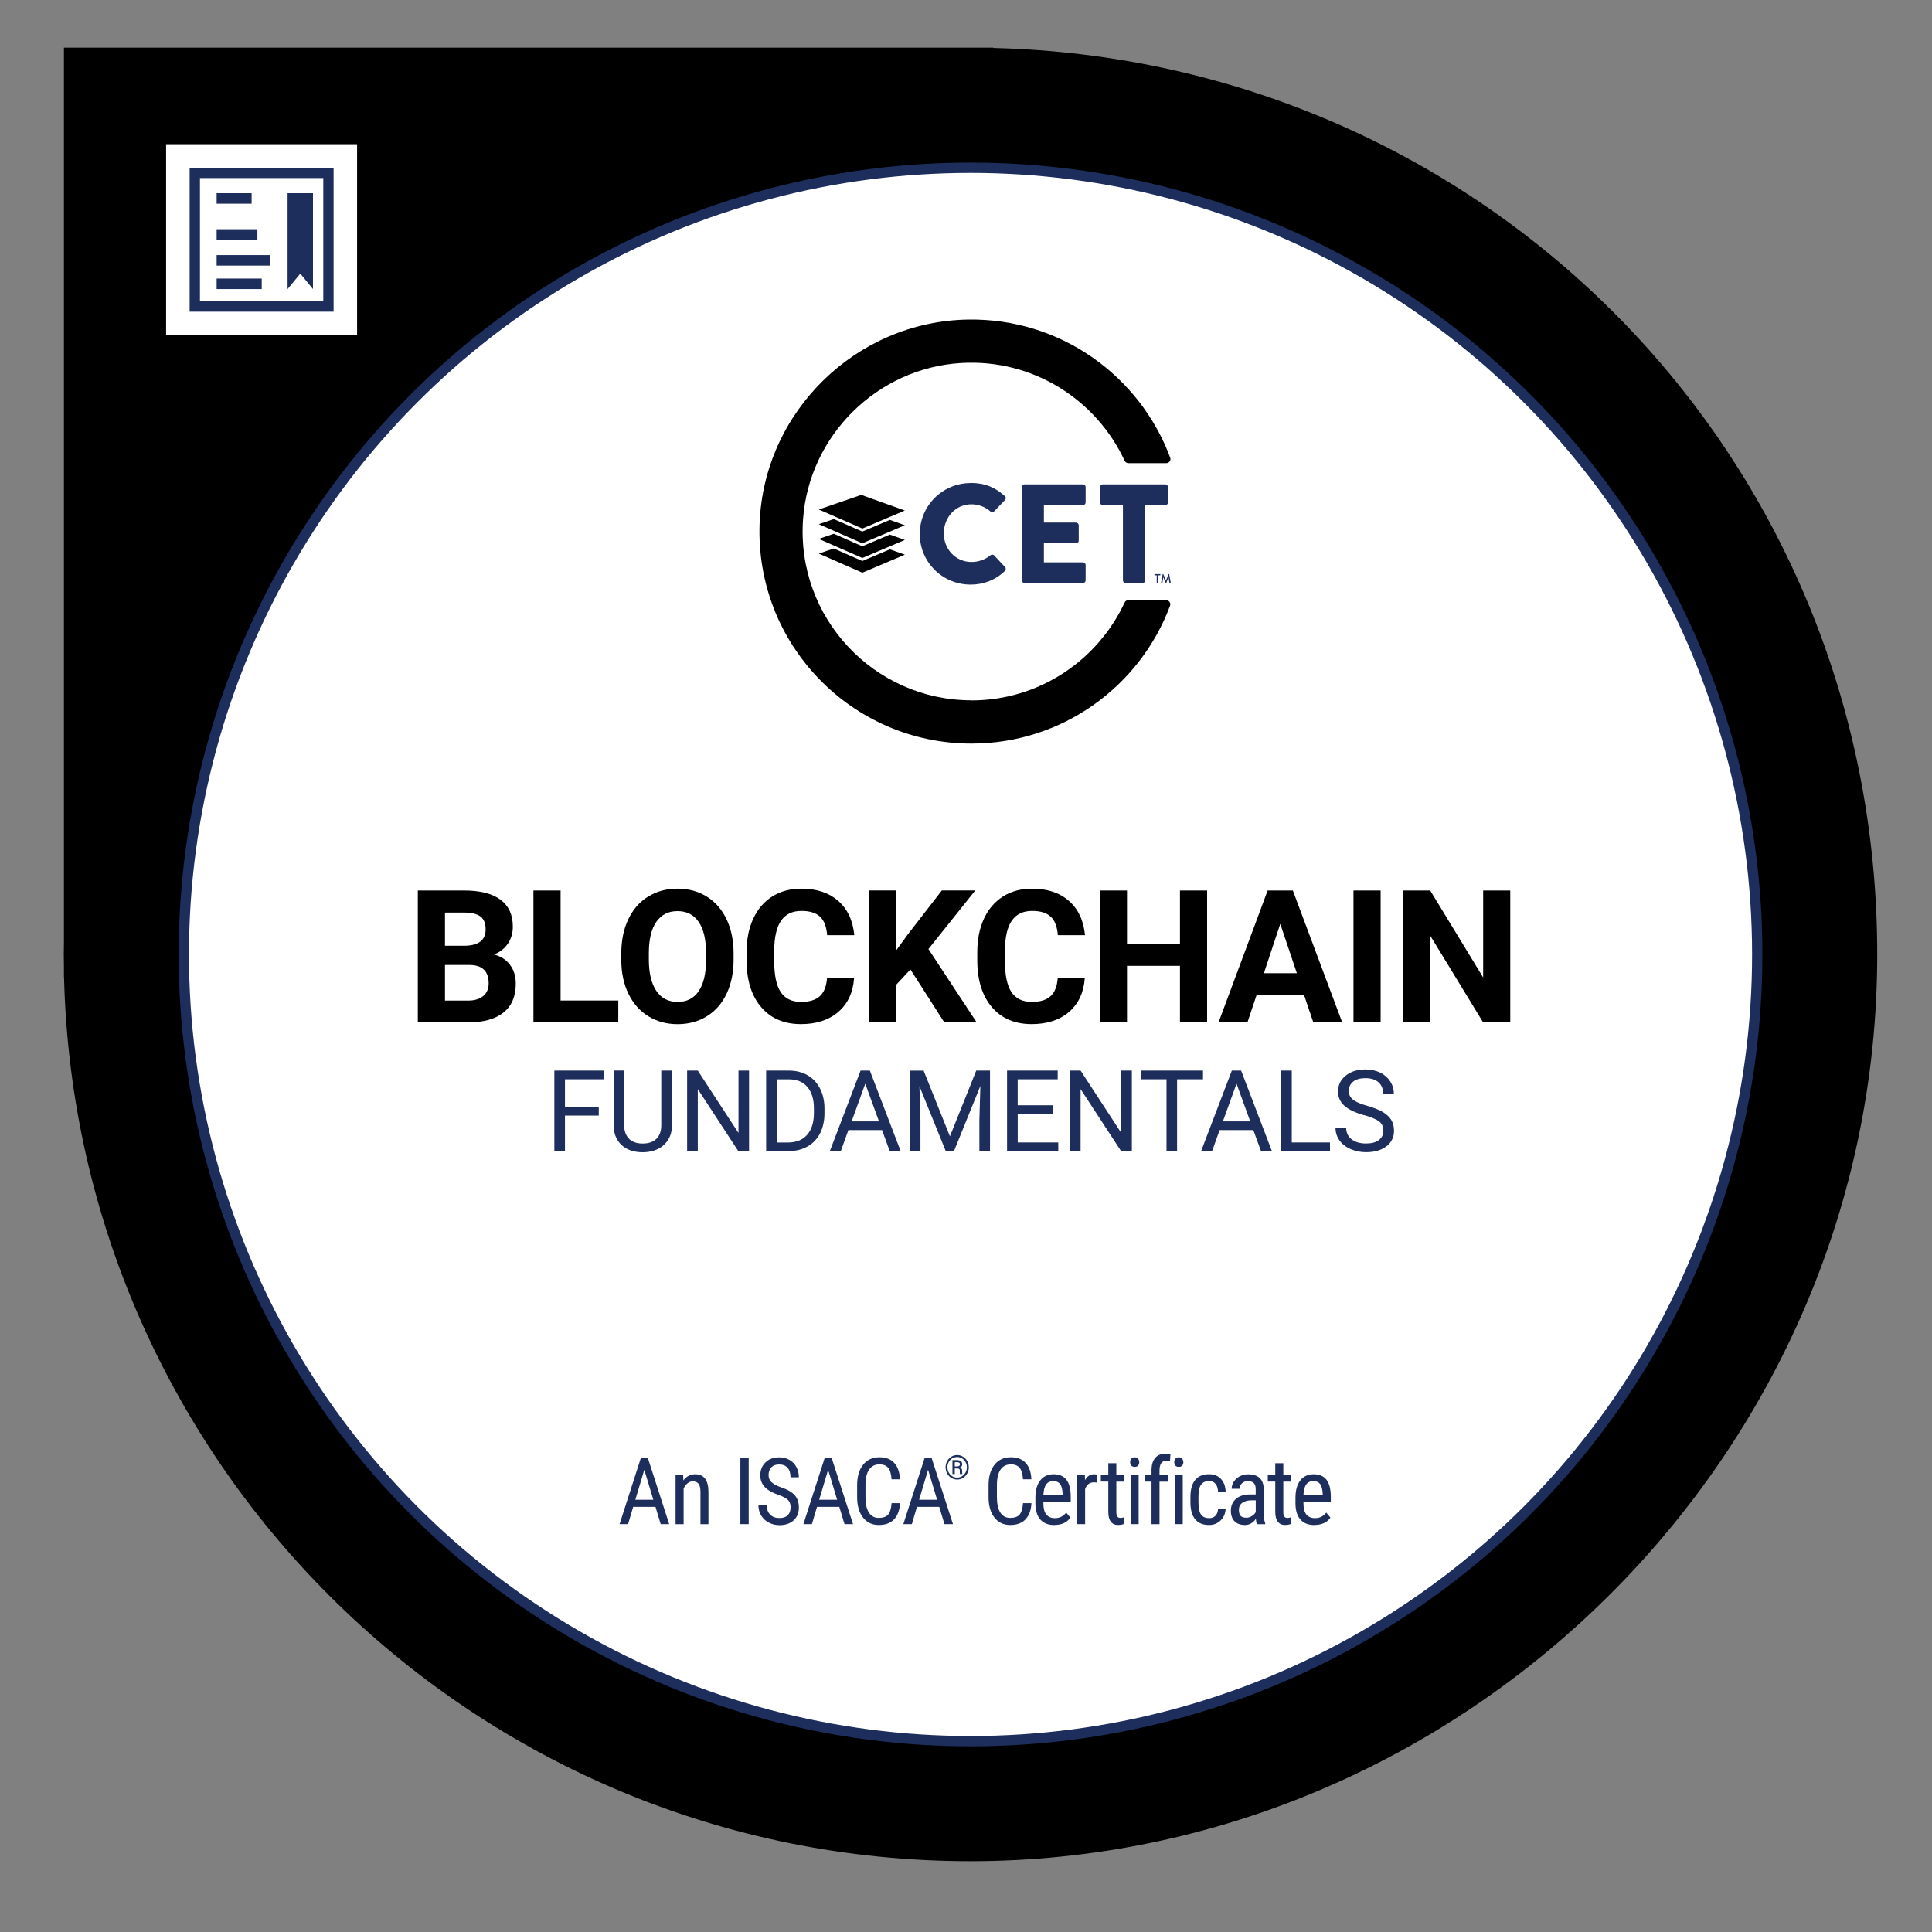 <?xml version="1.0" encoding="UTF-8"?>
<svg id="Layer_1" data-name="Layer 1" xmlns="http://www.w3.org/2000/svg" viewBox="0 0 375 375">
  <rect x="0" y="0" width="375" height="375" fill="#808080" stroke="none"/>
  <defs>
    <style>
      .cls-1, .cls-2 {
        fill: #fff;
      }

      .cls-3 {
        fill: #a61d4b;
      }

      .cls-4 {
        fill: #1d2d5c;
      }

      .cls-2 {
        stroke: #1d2d5c;
        stroke-miterlimit: 10;
        stroke-width: 2px;
      }
    </style>
  </defs>
  <path d="M192.79,9.31v-.06H12.41V182.79c-.01,.82-.03,1.64-.03,2.47s.02,1.65,.03,2.47v1.91h.02c2.33,95.18,80.21,171.62,175.94,171.62s176-78.8,176-176S287.96,11.65,192.79,9.31Z"/>
  <circle class="cls-2" cx="188.38" cy="185.26" r="152.7"/>
  <polygon class="cls-3" points="48.25 37.5 41.46 37.5 41.46 39.54 48.25 39.54 48.25 37.5 48.25 37.5"/>
  <polygon class="cls-3" points="49.37 44.49 41.46 44.49 41.46 46.53 49.37 46.53 49.37 44.49 49.37 44.49"/>
  <polygon class="cls-3" points="51.79 49.51 41.46 49.51 41.46 51.55 51.79 51.55 51.79 49.51 51.79 49.51"/>
  <polygon class="cls-3" points="50.21 54.07 41.46 54.07 41.46 56.11 50.21 56.11 50.21 54.07 50.21 54.07"/>
  <polygon class="cls-3" points="60.16 56.11 57.69 53.11 55.23 56.11 55.23 37.5 60.16 37.5 60.16 56.11"/>
  <rect class="cls-1" x="32.24" y="27.99" width="37.07" height="37.07"/>
  <path class="cls-4" d="M62.75,34.56v23.94h-23.94v-23.94h23.94m2-2h-27.94v27.94h27.94v-27.94h0Z"/>
  <polygon class="cls-4" points="48.84 37.5 42.05 37.5 42.05 39.54 48.84 39.54 48.84 37.5 48.84 37.5"/>
  <polygon class="cls-4" points="49.96 44.49 42.05 44.49 42.05 46.53 49.96 46.53 49.96 44.49 49.96 44.49"/>
  <polygon class="cls-4" points="52.38 49.51 42.05 49.51 42.05 51.55 52.38 51.55 52.38 49.51 52.38 49.51"/>
  <polygon class="cls-4" points="50.8 54.07 42.05 54.07 42.05 56.11 50.8 56.11 50.8 54.07 50.8 54.07"/>
  <polygon class="cls-4" points="60.75 56.11 58.29 53.11 55.82 56.11 55.82 37.5 60.75 37.5 60.75 56.11"/>
  <g>
    <path class="cls-4" d="M127.22,292.48h-4.32l-.99,3.35h-1.65l4.12-12.8h1.38l4.13,12.8h-1.65l-1.01-3.35Zm-3.9-1.38h3.49l-1.75-5.82-1.74,5.82Z"/>
    <path class="cls-4" d="M132.6,286.32l.04,1.03c.6-.8,1.37-1.2,2.31-1.2,1.68,0,2.53,1.12,2.56,3.37v6.32h-1.55v-6.25c0-.74-.12-1.27-.37-1.59-.25-.31-.62-.47-1.12-.47-.39,0-.73,.13-1.04,.39-.31,.26-.56,.59-.74,1.01v6.91h-1.56v-9.51h1.47Z"/>
    <path class="cls-4" d="M145.32,295.83h-1.61v-12.8h1.61v12.8Z"/>
    <path class="cls-4" d="M153.46,292.6c0-.64-.17-1.13-.52-1.47s-.97-.67-1.87-.99-1.59-.66-2.07-1.02c-.48-.35-.84-.76-1.07-1.21-.24-.45-.36-.97-.36-1.56,0-1.01,.34-1.85,1.01-2.5,.68-.66,1.56-.98,2.66-.98,.75,0,1.42,.17,2,.5s1.04,.8,1.35,1.4,.47,1.25,.47,1.97h-1.62c0-.79-.19-1.4-.57-1.84s-.93-.65-1.64-.65c-.65,0-1.15,.18-1.51,.55s-.54,.88-.54,1.53c0,.54,.19,.99,.58,1.36,.39,.36,.98,.69,1.79,.98,1.26,.42,2.16,.93,2.7,1.54,.54,.61,.81,1.41,.81,2.39,0,1.04-.34,1.87-1.01,2.49-.67,.62-1.59,.94-2.75,.94-.74,0-1.43-.16-2.06-.49-.63-.32-1.12-.78-1.49-1.37-.36-.59-.54-1.26-.54-2.03h1.62c0,.79,.22,1.41,.66,1.85s1.04,.66,1.81,.66c.71,0,1.24-.18,1.6-.54s.54-.86,.54-1.49Z"/>
    <path class="cls-4" d="M162.9,292.48h-4.32l-.99,3.35h-1.65l4.12-12.8h1.38l4.13,12.8h-1.65l-1.01-3.35Zm-3.9-1.38h3.49l-1.75-5.82-1.74,5.82Z"/>
    <path class="cls-4" d="M174.69,291.76c-.07,1.37-.46,2.42-1.16,3.15-.7,.73-1.69,1.09-2.97,1.09s-2.3-.49-3.06-1.46c-.76-.98-1.13-2.3-1.13-3.97v-2.32c0-1.66,.39-2.98,1.16-3.95s1.84-1.45,3.18-1.45c1.24,0,2.19,.37,2.87,1.11,.68,.74,1.04,1.8,1.1,3.17h-1.63c-.07-1.04-.29-1.79-.66-2.23s-.93-.67-1.69-.67c-.87,0-1.54,.34-2.01,1.02s-.7,1.68-.7,3v2.35c0,1.29,.22,2.29,.66,2.98,.44,.69,1.07,1.04,1.91,1.04s1.44-.21,1.81-.62,.6-1.16,.69-2.24h1.63Z"/>
    <path class="cls-4" d="M182.3,292.48h-4.32l-.99,3.35h-1.65l4.12-12.8h1.38l4.13,12.8h-1.65l-1.01-3.35Zm-3.9-1.38h3.49l-1.75-5.82-1.74,5.82Z"/>
    <path class="cls-4" d="M183.54,284.8c0-.43,.1-.82,.3-1.19,.2-.37,.47-.66,.82-.87,.35-.21,.73-.32,1.13-.32s.78,.11,1.13,.32c.35,.21,.62,.5,.82,.87s.3,.76,.3,1.19-.09,.81-.29,1.17c-.19,.36-.46,.66-.81,.88-.35,.22-.74,.33-1.15,.33s-.8-.11-1.15-.33c-.35-.22-.62-.51-.81-.88-.19-.36-.29-.76-.29-1.18Zm.36,0c0,.36,.08,.7,.25,1.01,.17,.31,.4,.55,.69,.73,.29,.18,.61,.26,.94,.26s.66-.09,.95-.27,.52-.42,.69-.73,.25-.64,.25-1.01-.08-.7-.25-1-.4-.55-.69-.72c-.29-.18-.61-.27-.95-.27s-.65,.09-.95,.26c-.29,.17-.52,.42-.69,.73s-.25,.64-.25,1Zm1.42,.24v1.07h-.45v-2.7h.88c.32,0,.58,.07,.75,.21s.27,.34,.27,.61-.14,.46-.41,.6c.26,.11,.39,.32,.39,.65v.19c0,.18,.02,.31,.05,.39v.05h-.46c-.03-.08-.04-.21-.04-.41s0-.31,0-.35c-.03-.2-.17-.31-.42-.32h-.56Zm0-.41h.5c.15,0,.28-.04,.37-.11,.09-.07,.14-.16,.14-.28,0-.15-.04-.26-.12-.33-.08-.06-.23-.1-.44-.1h-.44v.81Z"/>
    <path class="cls-4" d="M200.2,291.76c-.07,1.37-.46,2.42-1.16,3.15-.7,.73-1.69,1.09-2.97,1.09s-2.3-.49-3.06-1.46c-.76-.98-1.13-2.3-1.13-3.97v-2.32c0-1.66,.39-2.98,1.16-3.95s1.84-1.45,3.18-1.45c1.24,0,2.19,.37,2.87,1.11,.68,.74,1.04,1.8,1.1,3.17h-1.63c-.07-1.04-.29-1.79-.66-2.23s-.93-.67-1.69-.67c-.87,0-1.54,.34-2.01,1.02s-.7,1.68-.7,3v2.35c0,1.29,.22,2.29,.66,2.98,.44,.69,1.07,1.04,1.91,1.04s1.44-.21,1.81-.62,.6-1.16,.69-2.24h1.63Z"/>
    <path class="cls-4" d="M204.66,296.01c-1.18,0-2.09-.35-2.72-1.06s-.96-1.74-.97-3.11v-1.15c0-1.42,.31-2.53,.93-3.33s1.48-1.21,2.59-1.21,1.95,.35,2.5,1.06,.83,1.81,.84,3.31v1.02h-5.31v.22c0,1.02,.19,1.76,.58,2.22s.94,.69,1.66,.69c.46,0,.86-.09,1.21-.26s.68-.45,.98-.82l.81,.98c-.67,.95-1.7,1.42-3.08,1.42Zm-.18-8.53c-.64,0-1.12,.22-1.43,.66s-.49,1.13-.53,2.06h3.74v-.21c-.04-.9-.2-1.55-.49-1.93s-.72-.58-1.3-.58Z"/>
    <path class="cls-4" d="M212.99,287.78c-.22-.04-.45-.06-.7-.06-.8,0-1.35,.44-1.67,1.31v6.8h-1.56v-9.51h1.51l.03,.97c.42-.76,1-1.14,1.77-1.14,.25,0,.45,.04,.62,.12v1.51Z"/>
    <path class="cls-4" d="M216.68,284.02v2.3h1.43v1.26h-1.43v5.91c0,.38,.06,.66,.18,.85,.12,.19,.33,.29,.63,.29,.21,0,.41-.04,.62-.11l-.02,1.31c-.35,.12-.71,.17-1.08,.17-.62,0-1.08-.22-1.41-.66s-.48-1.06-.48-1.86v-5.91h-1.45v-1.26h1.45v-2.3h1.55Z"/>
    <path class="cls-4" d="M221.13,283.8c0,.26-.07,.48-.22,.66s-.37,.26-.67,.26-.51-.09-.66-.26-.22-.4-.22-.66,.07-.49,.22-.67,.37-.27,.66-.27,.51,.09,.66,.28c.15,.18,.22,.41,.22,.66Zm-.12,12.03h-1.56v-9.51h1.56v9.51Z"/>
    <path class="cls-4" d="M223.51,295.83v-8.25h-1.24v-1.26h1.24v-1.1c.02-.97,.26-1.72,.73-2.26,.47-.54,1.14-.81,2-.81,.31,0,.62,.05,.94,.15l-.08,1.31c-.22-.05-.46-.08-.71-.08-.88,0-1.33,.63-1.33,1.9v.9h1.63v1.26h-1.63v8.25h-1.56Z"/>
    <path class="cls-4" d="M229.69,283.8c0,.26-.07,.48-.22,.66s-.37,.26-.67,.26-.51-.09-.66-.26-.22-.4-.22-.66,.07-.49,.22-.67,.37-.27,.66-.27,.51,.09,.66,.28c.15,.18,.22,.41,.22,.66Zm-.12,12.03h-1.56v-9.51h1.56v9.51Z"/>
    <path class="cls-4" d="M234.68,294.68c.52,0,.93-.16,1.24-.48,.31-.32,.48-.77,.51-1.37h1.47c-.04,.91-.36,1.67-.97,2.27-.61,.6-1.36,.9-2.25,.9-1.18,0-2.08-.37-2.69-1.11-.62-.74-.93-1.84-.93-3.31v-1.05c0-1.44,.31-2.53,.92-3.27,.62-.75,1.51-1.12,2.69-1.12,.97,0,1.75,.31,2.32,.92,.57,.62,.88,1.46,.91,2.52h-1.47c-.04-.7-.2-1.23-.5-1.58-.3-.35-.72-.53-1.25-.53-.69,0-1.2,.23-1.54,.68s-.51,1.2-.52,2.24v1.21c0,1.12,.17,1.91,.5,2.37,.33,.46,.85,.69,1.57,.69Z"/>
    <path class="cls-4" d="M243.96,295.83c-.09-.21-.16-.55-.2-1.04-.55,.81-1.25,1.21-2.11,1.21s-1.53-.24-2.02-.72c-.48-.48-.72-1.17-.72-2.04,0-.97,.33-1.73,.98-2.3s1.56-.86,2.7-.87h1.14v-1.01c0-.57-.13-.97-.38-1.21s-.64-.36-1.15-.36c-.47,0-.85,.14-1.14,.42s-.44,.63-.44,1.06h-1.56c0-.49,.14-.95,.43-1.39s.67-.79,1.16-1.04,1.03-.38,1.63-.38c.97,0,1.71,.24,2.22,.72,.51,.48,.77,1.19,.78,2.11v4.8c0,.73,.11,1.37,.3,1.91v.14h-1.62Zm-2.07-1.24c.38,0,.74-.11,1.09-.32s.6-.47,.76-.79v-2.27h-.88c-.74,.01-1.32,.18-1.75,.5s-.64,.77-.64,1.34c0,.54,.11,.93,.33,1.17s.58,.36,1.1,.36Z"/>
    <path class="cls-4" d="M249.09,284.02v2.3h1.43v1.26h-1.43v5.91c0,.38,.06,.66,.18,.85,.12,.19,.33,.29,.63,.29,.21,0,.41-.04,.62-.11l-.02,1.31c-.35,.12-.71,.17-1.08,.17-.62,0-1.08-.22-1.41-.66s-.48-1.06-.48-1.86v-5.91h-1.45v-1.26h1.45v-2.3h1.55Z"/>
    <path class="cls-4" d="M255.14,296.01c-1.18,0-2.09-.35-2.72-1.06s-.96-1.74-.97-3.11v-1.15c0-1.42,.31-2.53,.93-3.33s1.48-1.21,2.59-1.21,1.95,.35,2.5,1.06,.83,1.81,.84,3.31v1.02h-5.31v.22c0,1.02,.19,1.76,.58,2.22s.94,.69,1.66,.69c.46,0,.86-.09,1.21-.26s.68-.45,.98-.82l.81,.98c-.67,.95-1.7,1.42-3.08,1.42Zm-.18-8.53c-.64,0-1.12,.22-1.43,.66s-.49,1.13-.53,2.06h3.74v-.21c-.04-.9-.2-1.55-.49-1.93s-.72-.58-1.3-.58Z"/>
  </g>
  <path d="M81.1,198.44v-25.59h8.96c3.11,0,5.46,.59,7.07,1.78s2.41,2.93,2.41,5.23c0,1.25-.32,2.36-.97,3.31s-1.54,1.66-2.69,2.1c1.31,.33,2.35,.99,3.1,1.99s1.13,2.21,1.13,3.66c0,2.46-.79,4.32-2.36,5.59s-3.81,1.91-6.71,1.93h-9.95Zm5.27-14.87h3.9c2.66-.05,3.99-1.11,3.99-3.18,0-1.16-.34-2-1.01-2.5s-1.74-.76-3.19-.76h-3.69v6.45Zm0,3.73v6.91h4.52c1.24,0,2.21-.3,2.91-.89s1.05-1.41,1.05-2.45c0-2.34-1.21-3.53-3.64-3.57h-4.83Z"/>
  <path d="M108.81,194.2h11.2v4.24h-16.47v-25.59h5.27v21.36Z"/>
  <path d="M142.39,186.22c0,2.52-.45,4.73-1.34,6.63s-2.17,3.36-3.82,4.39-3.56,1.55-5.7,1.55-4.01-.51-5.68-1.53-2.95-2.48-3.87-4.37-1.38-4.07-1.39-6.53v-1.27c0-2.52,.45-4.74,1.36-6.65s2.19-3.39,3.85-4.41,3.55-1.54,5.69-1.54,4.03,.51,5.69,1.54,2.94,2.5,3.85,4.41,1.36,4.13,1.36,6.64v1.14Zm-5.34-1.16c0-2.68-.48-4.72-1.44-6.12s-2.33-2.09-4.11-2.09-3.13,.69-4.1,2.07-1.45,3.4-1.46,6.06v1.25c0,2.61,.48,4.64,1.44,6.08s2.34,2.16,4.15,2.16,3.13-.69,4.08-2.08,1.43-3.41,1.44-6.07v-1.25Z"/>
  <path d="M165.77,189.91c-.2,2.75-1.22,4.92-3.05,6.5s-4.25,2.37-7.25,2.37c-3.28,0-5.86-1.1-7.74-3.31s-2.82-5.24-2.82-9.1v-1.56c0-2.46,.43-4.63,1.3-6.5s2.11-3.31,3.72-4.32,3.48-1.5,5.62-1.5c2.95,0,5.33,.79,7.14,2.37s2.85,3.8,3.13,6.66h-5.27c-.13-1.65-.59-2.85-1.38-3.59s-2-1.12-3.61-1.12c-1.76,0-3.07,.63-3.95,1.89s-1.32,3.21-1.34,5.86v1.93c0,2.77,.42,4.79,1.26,6.06s2.16,1.92,3.96,1.92c1.63,0,2.84-.37,3.65-1.12s1.26-1.9,1.38-3.45h5.27Z"/>
  <path d="M176.71,188.17l-2.74,2.95v7.31h-5.27v-25.59h5.27v11.6l2.32-3.18,6.52-8.42h6.49l-9.09,11.37,9.35,14.22h-6.28l-6.57-10.27Z"/>
  <path d="M210.55,189.91c-.2,2.75-1.22,4.92-3.05,6.5s-4.25,2.37-7.25,2.37c-3.28,0-5.86-1.1-7.74-3.31s-2.82-5.24-2.82-9.1v-1.56c0-2.46,.43-4.63,1.3-6.5s2.11-3.31,3.72-4.32,3.48-1.5,5.62-1.5c2.95,0,5.33,.79,7.14,2.37s2.85,3.8,3.13,6.66h-5.27c-.13-1.65-.59-2.85-1.38-3.59s-2-1.12-3.61-1.12c-1.76,0-3.07,.63-3.95,1.89s-1.32,3.21-1.34,5.86v1.93c0,2.77,.42,4.79,1.26,6.06s2.16,1.92,3.96,1.92c1.63,0,2.84-.37,3.65-1.12s1.26-1.9,1.38-3.45h5.27Z"/>
  <path d="M234.3,198.44h-5.27v-10.97h-10.28v10.97h-5.27v-25.59h5.27v10.37h10.28v-10.37h5.27v25.59Z"/>
  <path d="M253.14,193.17h-9.25l-1.76,5.27h-5.61l9.53-25.59h4.89l9.58,25.59h-5.61l-1.78-5.27Zm-7.82-4.27h6.4l-3.22-9.58-3.18,9.58Z"/>
  <path d="M267.98,198.44h-5.27v-25.59h5.27v25.59Z"/>
  <path d="M293.14,198.44h-5.27l-10.27-16.84v16.84h-5.27v-25.59h5.27l10.28,16.88v-16.88h5.26v25.59Z"/>
  <path class="cls-4" d="M116.22,216.53h-6.56v6.91h-2.06v-15.64h9.69v1.69h-7.63v5.36h6.56v1.69Z"/>
  <path class="cls-4" d="M130.43,207.8v10.63c0,1.48-.47,2.68-1.39,3.62-.92,.94-2.17,1.46-3.74,1.58l-.55,.02c-1.71,0-3.08-.46-4.09-1.39s-1.53-2.2-1.55-3.81v-10.66h2.04v10.59c0,1.13,.31,2.01,.93,2.64,.62,.63,1.51,.94,2.66,.94s2.06-.31,2.68-.93c.62-.62,.93-1.5,.93-2.63v-10.6h2.07Z"/>
  <path class="cls-4" d="M145.38,223.44h-2.07l-7.87-12.05v12.05h-2.07v-15.64h2.07l7.9,12.11v-12.11h2.05v15.64Z"/>
  <path class="cls-4" d="M148.71,223.44v-15.64h4.42c1.36,0,2.56,.3,3.61,.9s1.85,1.46,2.42,2.57c.57,1.11,.86,2.38,.87,3.82v1c0,1.48-.29,2.77-.85,3.88-.57,1.11-1.38,1.96-2.44,2.56-1.06,.59-2.29,.9-3.69,.91h-4.33Zm2.06-13.95v12.27h2.17c1.59,0,2.83-.49,3.71-1.48,.88-.99,1.33-2.4,1.33-4.23v-.91c0-1.78-.42-3.16-1.25-4.14-.83-.99-2.02-1.49-3.55-1.5h-2.41Z"/>
  <path class="cls-4" d="M171.22,219.35h-6.55l-1.47,4.09h-2.13l5.97-15.64h1.8l5.98,15.64h-2.12l-1.49-4.09Zm-5.93-1.69h5.32l-2.66-7.32-2.65,7.32Z"/>
  <path class="cls-4" d="M179.27,207.8l5.11,12.76,5.11-12.76h2.67v15.64h-2.06v-6.09l.19-6.57-5.13,12.67h-1.58l-5.12-12.63,.2,6.54v6.09h-2.06v-15.64h2.66Z"/>
  <path class="cls-4" d="M204.32,216.21h-6.78v5.54h7.87v1.69h-9.94v-15.64h9.83v1.69h-7.77v5.04h6.78v1.69Z"/>
  <path class="cls-4" d="M219.68,223.44h-2.07l-7.87-12.05v12.05h-2.07v-15.64h2.07l7.9,12.11v-12.11h2.05v15.64Z"/>
  <path class="cls-4" d="M233.5,209.49h-5.03v13.95h-2.05v-13.95h-5.02v-1.69h12.1v1.69Z"/>
  <path class="cls-4" d="M243.28,219.35h-6.55l-1.47,4.09h-2.13l5.97-15.64h1.8l5.98,15.64h-2.12l-1.49-4.09Zm-5.93-1.69h5.32l-2.66-7.32-2.65,7.32Z"/>
  <path class="cls-4" d="M250.74,221.75h7.41v1.69h-9.49v-15.64h2.07v13.95Z"/>
  <path class="cls-4" d="M264.78,216.47c-1.77-.51-3.06-1.13-3.86-1.87-.81-.74-1.21-1.66-1.21-2.75,0-1.23,.49-2.25,1.48-3.06,.99-.81,2.27-1.21,3.84-1.21,1.07,0,2.03,.21,2.87,.62,.84,.42,1.49,.99,1.96,1.72,.46,.73,.69,1.53,.69,2.4h-2.07c0-.95-.3-1.69-.9-2.24-.6-.54-1.45-.81-2.55-.81-1.02,0-1.81,.22-2.38,.67-.57,.45-.85,1.07-.85,1.87,0,.64,.27,1.18,.81,1.62,.54,.44,1.46,.84,2.76,1.21,1.3,.37,2.32,.77,3.05,1.21,.73,.44,1.28,.96,1.63,1.54,.35,.59,.53,1.28,.53,2.07,0,1.27-.49,2.28-1.48,3.04-.99,.76-2.31,1.14-3.96,1.14-1.07,0-2.08-.21-3.01-.62-.93-.41-1.65-.98-2.15-1.69-.51-.72-.76-1.53-.76-2.44h2.07c0,.95,.35,1.69,1.05,2.24,.7,.55,1.63,.82,2.8,.82,1.09,0,1.92-.22,2.5-.67s.87-1.05,.87-1.82-.27-1.36-.81-1.78c-.54-.42-1.51-.83-2.92-1.24Z"/>
  <g>
    <path d="M188.55,135.93c-18.85,0-34.03-16-32.68-35.13,1.15-16.26,14.41-29.37,30.69-30.34,14-.83,26.26,7.18,31.73,18.97,.13,.28,.41,.47,.73,.47h7.35c.56,0,.96-.56,.76-1.08-5.9-15.85-21.28-27.09-39.26-26.79-21.69,.36-39.61,17.87-40.43,39.54-.89,23.46,17.86,42.76,41.12,42.76,17.66,0,32.72-11.13,38.55-26.76,.2-.52-.2-1.08-.76-1.08h-7.35c-.31,0-.59,.18-.72,.47-5.21,11.2-16.57,18.99-29.72,18.99Z"/>
    <g>
      <path class="cls-4" d="M188.41,93.74c2.74,0,4.76,.85,6.62,2.55,.25,.22,.25,.55,.03,.77l-2.13,2.22c-.19,.19-.49,.19-.68,0-1.01-.9-2.35-1.4-3.7-1.4-3.09,0-5.36,2.57-5.36,5.64s2.3,5.56,5.39,5.56c1.29,0,2.68-.47,3.67-1.31,.19-.16,.55-.16,.71,.03l2.13,2.27c.19,.19,.16,.55-.03,.74-1.86,1.81-4.22,2.66-6.65,2.66-5.47,0-9.88-4.35-9.88-9.83s4.41-9.88,9.88-9.88Z"/>
      <path class="cls-4" d="M198.35,94.54c0-.27,.22-.52,.52-.52h11.33c.3,0,.52,.25,.52,.52v2.98c0,.27-.22,.52-.52,.52h-7.58v3.39h6.24c.27,0,.52,.25,.52,.52v2.98c0,.3-.25,.52-.52,.52h-6.24v3.7h7.58c.3,0,.52,.25,.52,.52v2.98c0,.27-.22,.52-.52,.52h-11.33c-.3,0-.52-.25-.52-.52v-18.12Z"/>
      <path class="cls-4" d="M217.95,98.04h-3.91c-.3,0-.52-.25-.52-.52v-2.98c0-.27,.22-.52,.52-.52h12.15c.3,0,.52,.25,.52,.52v2.98c0,.27-.22,.52-.52,.52h-3.91v14.62c0,.27-.25,.52-.52,.52h-3.28c-.27,0-.52-.25-.52-.52v-14.62Z"/>
    </g>
    <g>
      <path id="logoMark_CompoundPathItem_" data-name="logoMark &amp;lt;CompoundPathItem&amp;gt;" class="cls-4" d="M224.52,111.67h-.4s-.05-.02-.05-.05v-.14s.02-.05,.05-.05h1.06s.05,.02,.05,.05v.14s-.02,.05-.05,.05h-.4v1.44s-.02,.05-.05,.05h-.16s-.05-.02-.05-.05v-1.44Z"/>
      <path id="logoMark_CompoundPathItem_-2" data-name="logoMark &amp;lt;CompoundPathItem&amp;gt;" class="cls-4" d="M225.68,111.45s.02-.04,.04-.04h.04s.04,.01,.04,.03l.51,1.26h0l.51-1.26s.02-.03,.04-.03h.04s.04,.02,.04,.04l.3,1.65s0,.06-.04,.06h-.16s-.04-.02-.05-.03l-.18-1.1h0l-.44,1.13s-.02,.03-.04,.03h-.04s-.04-.01-.04-.03l-.45-1.13h0l-.18,1.1s-.02,.03-.04,.03h-.16s-.05-.02-.05-.06l.31-1.65Z"/>
    </g>
    <g>
      <polygon points="167.38 108.89 161.84 106.46 158.93 107.45 167.38 111.16 175.63 107.66 172.72 106.62 167.38 108.89"/>
      <polygon points="169.07 105.31 167.38 106.03 165.5 105.21 161.84 103.6 158.93 104.6 162.58 106.2 167.38 108.3 171.98 106.35 175.63 104.8 172.72 103.76 169.07 105.31"/>
      <polygon points="169.07 102.46 167.38 103.17 165.5 102.35 161.84 100.75 158.93 101.74 162.58 103.35 166.24 104.95 167.38 105.45 168.33 105.04 171.98 103.5 175.63 101.95 172.72 100.91 169.07 102.46"/>
      <polygon points="166.24 102.09 167.38 102.59 168.33 102.19 171.98 100.64 175.63 99.09 167.17 96.06 158.93 98.89 162.58 100.49 166.24 102.09"/>
    </g>
  </g>
</svg>